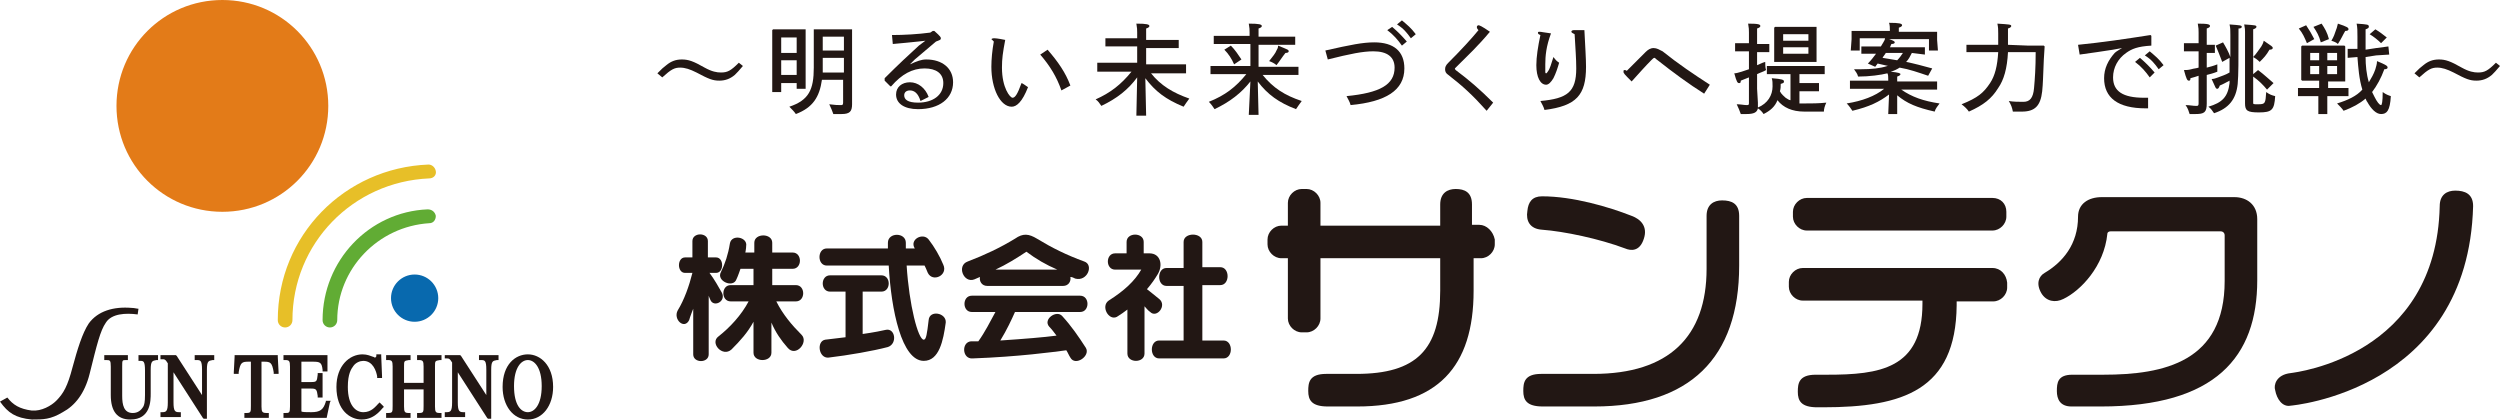 <?xml version="1.0" encoding="utf-8"?>
<!-- Generator: Adobe Illustrator 24.1.2, SVG Export Plug-In . SVG Version: 6.00 Build 0)  -->
<svg version="1.1" id="レイヤー_1" xmlns="http://www.w3.org/2000/svg" xmlns:xlink="http://www.w3.org/1999/xlink" x="0px"
	 y="0px" viewBox="0 0 306.9 51.5" style="enable-background:new 0 0 306.9 51.5;" xml:space="preserve">
<style type="text/css">
	.st0{fill:#221714;}
	.st1{fill:#E37B18;}
	.st2{fill:#0869AE;}
	.st3{fill:#61AC34;}
	.st4{fill:#E7BF28;}
</style>
<g>
	<g>
		<path class="st0" d="M181.6,27.6h-0.9c0-1.3,0-2.3,0-2.5c0-1.5-0.9-1.9-2-1.9c-1,0-1.9,0.5-1.9,1.9c0,0,0,1.1,0,2.6h-14.7v-2.8
			c0-0.9-0.8-1.7-1.7-1.7h-0.6c-0.9,0-1.7,0.8-1.7,1.7v2.8h-0.8c-0.9,0-1.7,0.8-1.7,1.7V30c0,0.9,0.8,1.7,1.7,1.7h0.8v7.4
			c0,0.9,0.8,1.7,1.7,1.7h0.6c0.9,0,1.7-0.8,1.7-1.7v-7.4h14.7v4c0,7.2-2.9,10.2-10.3,10.2c0,0-2.7,0-3.7,0c-2.1,0-2.2,1.1-2.2,2.1
			c0,1.1,0.4,1.9,2.4,1.9c0,0,3.1,0,3.6,0c9.9,0,14.3-4.9,14.3-14.2c0,0,0-1.9,0-4h0.9c0.9,0,1.7-0.8,1.7-1.7v-0.6
			C183.3,28.4,182.5,27.6,181.6,27.6"/>
		<path class="st0" d="M244.6,24.3h-22.8c-0.9,0-1.7,0.8-1.7,1.7v0.6c0,0.9,0.8,1.7,1.7,1.7h22.8c0.9,0,1.7-0.8,1.7-1.7V26
			C246.3,25,245.6,24.3,244.6,24.3"/>
		<path class="st0" d="M244.6,32.9h-23.3c-0.9,0-1.7,0.8-1.7,1.7v0.6c0,0.9,0.8,1.7,1.7,1.7H236v0.4c0,8-5.3,8.7-11.7,8.7h-1.4
			c-2.1,0-2.2,1.1-2.2,2.1c0,1.1,0.4,1.9,2.4,1.9h0.7c9.8,0,16.3-2.1,16.4-12.5c0,0,0-0.2,0-0.5h4.5c0.9,0,1.7-0.8,1.7-1.7v-0.6
			C246.3,33.7,245.6,32.9,244.6,32.9"/>
		<path class="st0" d="M303.6,25.3C303,48,281.2,49.8,281.2,49.8c-1,0.2-1.7-0.8-1.9-1.9c-0.2-0.6,0.1-1.9,1.9-2.1
			c0.7-0.1,17.9-2.1,18.3-20.5c0-1.4,0.9-1.9,1.9-1.9C302.6,23.4,303.6,23.8,303.6,25.3"/>
		<path class="st0" d="M211.4,24.6c-1,0-1.9,0.5-1.9,1.9c0,0,0,5.6,0,6.5c0,8.3-4.6,12.9-13.9,12.9c0,0-5.3,0-6.4,0
			c-2.1,0-2.2,1.1-2.2,2.1c0,1.1,0.4,1.9,2.4,1.9c0,0,5.7,0,6.3,0c11.7,0,17.8-5.9,17.8-17.3c0,0,0-5.3,0-6.1
			C213.5,25,212.6,24.6,211.4,24.6"/>
		<path class="st0" d="M189.3,28.2c2.7,0.2,7,1.1,10.2,2.3c0.7,0.3,1.8,0.4,2.3-1.2c0.5-1.5-0.4-2.4-1.5-2.8
			c-2.8-1.1-7.2-2.4-11-2.4c-1.2,0-1.7,0.7-1.8,1.8C187.3,27.1,187.8,28.1,189.3,28.2"/>
		<path class="st0" d="M274.3,24.2c-1.5,0-15.2,0-16.3,0c-1.6,0-2.9,0.8-2.9,2.4c0,3.4-1.9,5.6-4.1,6.9c-0.7,0.4-1.1,1.3-0.4,2.5
			c0.6,1,1.7,1.2,2.7,0.7c2.1-1,5-4,5.4-8c0-0.2,0.2-0.3,0.4-0.3c0,0,13.2,0,13.5,0s0.5,0.2,0.5,0.5s0,5,0,5.6
			c0,9.9-7.4,11.5-14.9,11.5c0,0-2,0-3.8,0c-1.8,0-1.9,1-1.9,2s0.4,1.9,1.8,1.9c0,0,3.1,0,3.6,0c14.1,0,19.2-6.1,19.2-15.5
			c0,0,0-5.7,0-7.5C277.1,25.1,275.8,24.2,274.3,24.2"/>
		<path class="st0" d="M132,34.2c-0.2-0.1-0.4-0.2-0.6-0.2c0.1,0.5-0.2,1.1-0.9,1.1h-9.3c-0.7,0-1-0.6-0.9-1.1
			c-0.2,0.1-0.5,0.2-0.7,0.3c-1.3,0.5-2.2-1.7-0.8-2.2c2.1-0.8,4-1.7,5.8-2.8c1-0.7,1.7-0.6,2.7,0c1.8,1.1,3.6,2,5.8,2.8
			C134.3,32.5,133.5,34.6,132,34.2 M131.4,43.9c-0.2-0.3-0.3-0.6-0.5-0.9c-1.5,0.2-5.9,0.8-11.5,1c-1.3,0.1-1.4-2-0.2-2.1
			c0.3,0,0.6,0,0.9,0c0.8-1.1,1.5-2.5,2.1-3.6h-2.9c-1.2,0-1.2-2,0-2h13.3c1.2,0,1.2,2,0,2h-8c-0.4,0.9-1,2.2-1.8,3.5
			c3-0.2,5.4-0.4,6.9-0.6c-0.3-0.4-0.6-0.8-0.9-1.1c-0.8-0.9,0.9-2.1,1.6-1.3c1.1,1.2,2,2.5,2.9,3.9C133.9,43.7,132,45,131.4,43.9
			 M126,30.9C126,30.9,125.9,30.8,126,30.9c-1.2,0.8-2.5,1.6-3.8,2.2h7.6C128.4,32.5,127.2,31.8,126,30.9"/>
		<path class="st0" d="M141.2,38.3c-0.3-0.2-0.5-0.5-0.7-0.7v5.8c0,1.2-2.1,1.2-2.1,0V38c-0.4,0.3-0.8,0.6-1.3,0.9c-1,0.5-2-1.3-1-2
			c1.9-1.2,3.2-2.4,4-3.8h-3.2c-1.2,0-1.2-2,0-2h1.4v-1.4c0-1.2,2.1-1.2,2.1,0v1.4h0.7c1.4,0,1.7,1.5,1,2.6
			c-0.3,0.5-0.7,1.1-1.3,1.8c0.4,0.3,1,0.8,1.5,1.2C143.3,37.5,142,39.1,141.2,38.3 M142.3,44c-1.2,0-1.2-2.2,0-2.2h3v-6.7h-2.1
			c-1.2,0-1.2-2.2,0-2.2h2.1v-3.2c0-1.2,2.3-1.2,2.3,0v3.1h2.2c1.2,0,1.2,2.2,0,2.2h-2.2v6.8h2.6c1.2,0,1.2,2.2,0,2.2L142.3,44z"/>
		<path class="st0" d="M87.2,36.8c-0.1-0.2-0.2-0.5-0.2-0.5v7.2c0,1.1-1.9,1.1-1.9,0v-5.6c0,0-0.4,1-0.5,1.4c-0.6,1.2-2-0.1-1.4-1.2
			c0.8-1.3,1.4-3,1.8-4.6h-0.9c-1,0-1-1.9,0-1.9H85v-2c0-1.1,1.9-1.1,1.9,0v2h1c1,0,1,1.9,0,1.9h-0.8c0.6,0.8,1.1,1.7,1.5,2.4
			C89.2,37,87.6,37.8,87.2,36.8 M96.7,42.7c-0.8-0.9-1.5-1.9-2-3.1v3.7c0,1.2-2.2,1.2-2.2,0v-3.8c-0.7,1.3-1.6,2.3-2.7,3.4
			c-1.1,1-2.7-0.8-1.6-1.6c1.4-1.1,2.8-2.6,3.7-4.3h-2.2c-1.2,0-1.2-2,0-2h2.8v-2h-1.6c0,0-0.3,0.9-0.5,1.3
			c-0.4,1.1-2.5,0.2-1.9-0.9c0.5-1,0.9-2.2,1.1-3.5c0.2-1.2,2.2-0.8,2,0.3c0,0.3-0.1,0.8-0.1,0.8h1.1v-1.2c0-1.2,2.2-1.2,2.2,0V31
			h2.5c1.2,0,1.2,2,0,2h-2.5v2h2.9c1.2,0,1.2,2,0,2h-2.4c0.8,1.6,1.9,2.9,3.1,4.1C99.3,42,97.7,43.9,96.7,42.7"/>
		<path class="st0" d="M101.7,43.9c-1.2,0.1-1.5-2-0.4-2.2c0.8-0.1,2.5-0.3,2.5-0.3v-5.6h-1.9c-1.2,0-1.2-2,0-2h6.3c1.2,0,1.2,2,0,2
			h-2.3V41c0,0,1.5-0.2,2.8-0.5c1.2-0.3,1.5,1.7,0.3,2.1C107.1,43.1,104.2,43.6,101.7,43.9 M113.4,44.3c-2.7,0-4-6.2-4.3-11.7h-7.6
			c-1.2,0-1.2-2.1,0-2.1h7.5v-0.7c0-1.3,2.2-1.3,2.2,0v0.7h1.1c-0.7-1.1,1-2,1.7-1.1s1.4,2.1,1.8,3.1c0.6,1.3-1.3,2.2-1.9,1
			c-0.1-0.3-0.4-0.9-0.4-0.9h-2.2c0.3,4.8,1.4,9.1,2.1,9.1c0.3,0,0.4-0.7,0.6-2.4c0.1-1.3,2.2-0.9,2.1,0.3
			C115.8,41.8,115.3,44.3,113.4,44.3"/>
	</g>
	<g>
		<path class="st0" d="M91.2,8.1c-0.5,0.6-0.7,0.8-1,1.1c-0.6,0.5-1.2,0.7-1.9,0.7c-0.8,0-1.3-0.2-2.8-1c-0.8-0.4-1.4-0.6-2-0.6
			c-0.7,0-1.1,0.2-2.2,1.2L80.7,9c0.6-0.6,0.7-0.7,1.1-1c0.6-0.5,1.2-0.7,1.9-0.7c0.8,0,1.4,0.2,2.8,1c0.9,0.5,1.5,0.6,2,0.6
			c0.8,0,1.2-0.2,2.2-1.2L91.2,8.1z"/>
		<path class="st0" d="M95.9,10.2v1.1h-1.1v-2V5.5V3.7l0.1-0.1h1.2h1.6h1.2l0,0.1v1.8v3.4v2h-1.1v-0.7H95.9z M97.8,4.6h-1.9v1.9h1.9
			V4.6z M97.8,7.4h-1.9v1.8h1.9V7.4z M100.9,9.8c-0.3,2.1-1.1,3.4-3.2,4.2c-0.2-0.3-0.5-0.6-0.8-0.9c2.4-0.8,3-2.1,3-4.8V5V3.6h0.1
			h1.4h1.8h1.4l0,0V5v5.8v2c0,0.9-0.3,1.2-1.3,1.2h-1c-0.1-0.3-0.3-0.8-0.5-1.2c0.8,0.1,1,0.1,1.4,0.1c0.2,0,0.3,0,0.3-0.3V9.8
			H100.9z M101,8.3c0,0.2,0,0.4,0,0.6h2.6V7.1H101V8.3z M103.6,6.2V4.5H101v1.7H103.6z"/>
		<path class="st0" d="M111.7,7.9c0.9-0.4,1.4-0.6,2-0.6c2,0,3.3,1.1,3.3,2.8c0,2-1.7,3.3-4.3,3.3c-1.7,0-2.7-0.7-2.7-1.8
			c0-0.9,0.7-1.5,1.7-1.5s1.9,0.7,2.3,1.8l-1,0.5c-0.3-1-0.8-1.3-1.3-1.3c-0.4,0-0.7,0.2-0.7,0.6c0,0.5,0.4,0.9,1.7,0.9
			c1.8,0,3.1-0.9,3.1-2.4c0-1.2-0.9-1.8-2.3-1.8c-1.5,0-2.8,0.7-4.1,2.2h-0.1l-0.7-0.7V9.6c1.7-1.7,3-2.9,4.2-4l0.8-0.6l0,0
			l-0.9,0.1c-0.9,0.1-2,0.2-3.1,0.3l-0.1-1.1c1.5,0,3.2-0.1,4.7-0.3l0.3-0.2h0.2c0.8,0.7,0.8,0.8,0.8,0.9c0,0.2-0.1,0.2-0.6,0.4
			c-0.8,0.7-1.8,1.5-2.6,2.2L111.7,7.9L111.7,7.9z"/>
		<path class="st0" d="M126.2,10.7c-0.7,1.8-1.4,2.4-2,2.4c-1.4,0-2.5-2.2-2.5-4.9c0-0.9,0.1-2,0.3-3.1c-0.2-0.2-0.3-0.3-0.3-0.3
			s0.1-0.1,0.3-0.1c0.2,0,0.4,0,1.4,0.2c-0.3,1.6-0.4,2.3-0.4,3.4c0,2.5,1,3.7,1.3,3.7s0.6-0.4,1.1-1.8
			C125.5,10.2,125.9,10.5,126.2,10.7z M128.6,6.1c1.3,1.5,2.2,2.8,2.8,4.4l-1.1,0.6c-0.6-1.7-1.4-3-2.6-4.4L128.6,6.1z"/>
		<path class="st0" d="M139.6,9.5c-1.1,1.5-2.5,2.6-4.4,3.5c-0.2-0.3-0.4-0.6-0.7-0.8c1.8-0.8,3.1-1.8,4.4-3.4h-2.3h-1.9V7.7h1.9h3
			v-2h-2h-1.9v-1h1.9h2V4c0-0.4,0-0.5-0.1-1.1c1.3,0,1.6,0.1,1.6,0.3c0,0.1-0.1,0.2-0.4,0.3v1.4h2.1h1.9v1h-1.9h-2.1v2h3h1.9V9h-1.9
			h-2.4c1.2,1.5,2.7,2.4,4.7,3.1c-0.3,0.4-0.5,0.7-0.7,1c-2.2-0.9-3.5-1.9-4.7-3.5l0.1,4.6h-1.2L139.6,9.5z"/>
		<path class="st0" d="M153.5,10c-1.1,1.4-2.5,2.5-4.4,3.4c-0.2-0.3-0.4-0.6-0.7-0.9c2-0.8,3.3-1.8,4.6-3.4h-2.5h-1.9v-1h1.9h3V5.4
			h-2.6H149v-1h1.9h2.5V4c0-0.4,0-0.5-0.1-1.1c1.3,0,1.6,0.1,1.6,0.3c0,0.1-0.1,0.2-0.4,0.3v1h2.6h1.9v1h-1.9h-2.6v2.7h3h1.9v1h-1.9
			H155c1.3,1.6,2.7,2.5,4.8,3.2c-0.3,0.4-0.5,0.7-0.7,1c-2.1-0.8-3.5-1.8-4.7-3.4l0.1,4.1h-1.2L153.5,10z M151.1,5.6
			c0.5,0.5,0.9,1.1,1.3,1.7l-0.9,0.6c-0.3-0.7-0.7-1.3-1.2-1.8L151.1,5.6z M156.7,8c-0.2-0.2-0.6-0.4-0.9-0.5c0.4-0.5,0.8-1,0.9-1.3
			c0.1-0.2,0.2-0.3,0.2-0.6c1.2,0.5,1.3,0.5,1.3,0.7c0,0.1-0.1,0.2-0.4,0.2C157.4,7,157.1,7.5,156.7,8z"/>
		<path class="st0" d="M162.7,6.2c3.1-0.7,4.6-1,6-1c2.4,0,3.7,1.1,3.7,3.2c0,2.7-2.3,4.1-6.6,4.5c-0.1-0.4-0.3-0.7-0.5-1.1
			c4.1-0.4,5.9-1.4,5.9-3.5c0-1.3-0.9-2-2.6-2c-1.3,0-2.8,0.3-5.6,1L162.7,6.2z M170.9,3.3c0.7,0.6,1.2,1.1,1.8,1.8l-0.6,0.5
			c-0.5-0.7-1-1.3-1.8-1.9L170.9,3.3z M172.1,2.5c0.7,0.6,1.1,0.9,1.7,1.7l-0.6,0.5c-0.5-0.7-0.9-1.2-1.7-1.7L172.1,2.5z"/>
		<path class="st0" d="M182.5,13.6c-1.7-1.9-2.9-3-4.7-4.4c-0.3-0.2-0.4-0.4-0.4-0.7s0.1-0.5,0.4-0.8c1.5-1.5,2.8-2.9,3.7-4
			c-0.2-0.2-0.2-0.3-0.2-0.4c0-0.1,0.1-0.2,0.2-0.2c0.1,0,0.4,0.1,1.4,0.8c-1.5,1.8-2.7,2.9-4.1,4.3c-0.1,0.1-0.2,0.2-0.2,0.2
			s0,0.1,0.1,0.2c1.6,1.2,2.9,2.3,4.6,4L182.5,13.6z"/>
		<path class="st0" d="M189.7,7.9c0,0.4,0,0.7,0,0.9c0,0.1,0,0.2,0.1,0.2s0.1-0.1,0.2-0.2c0.3-0.4,0.4-0.9,0.7-1.8
			c0.3,0.4,0.4,0.5,0.7,0.7c-0.2,0.7-0.4,1.3-0.7,1.9c-0.3,0.5-0.6,0.8-0.9,0.8c-0.7,0-1.2-0.9-1.2-2.4c0-1,0.2-2.3,0.5-3.7
			c-0.3-0.1-0.3-0.2-0.3-0.3c0-0.1,0.1-0.1,0.2-0.1c0.2,0,0.6,0.1,1.4,0.2C189.8,5.7,189.7,6.9,189.7,7.9z M192.9,3.9
			c0-0.1,0.1-0.2,0.3-0.2s0.6,0,1.3,0c0.1,2,0.2,3.5,0.2,4.5c0,3.5-1.2,4.8-5.1,5.3c-0.1-0.4-0.3-0.7-0.5-1.1c3.3-0.3,4.4-1.1,4.4-4
			c0-1.2-0.1-2.4-0.2-4.2C193.1,4.1,192.9,4,192.9,3.9z"/>
		<path class="st0" d="M209.2,11.5c-1.9-1.2-3.8-2.6-5.7-4.1c-0.3-0.2-0.3-0.3-0.4-0.3s-0.2,0.1-0.4,0.3c-0.7,0.7-1.4,1.5-2.4,2.6
			c-0.9-0.9-1-1-1-1.2c0-0.1,0-0.2,0.1-0.2s0.2,0,0.3,0.1c0.7-0.7,1.6-1.6,2.3-2.3c0.3-0.3,0.6-0.5,1-0.5s0.7,0.2,1.1,0.4
			c2,1.6,3.8,2.8,5.8,4.1L209.2,11.5z"/>
		<path class="st0" d="M215.8,12.6c0,0.2,0,0.4,0,0.6c1.2-0.5,1.8-1.5,1.8-2.6c0-0.4,0-0.7-0.1-1c1.3,0.1,1.5,0.2,1.5,0.4
			s-0.1,0.2-0.4,0.3c0,0.3,0,0.6-0.1,0.9c0.2,0.4,0.5,0.6,0.7,0.8c0.2,0.1,0.4,0.3,0.6,0.3V9.1h-1h-1.9v-1h1.9h3.3h1.9v1h-1.9h-1.2
			v1.1h0.8h1.6v1h-1.6h-0.8v1.5c0.2,0,0.4,0,0.6,0c0.9,0,1.7,0,2.7-0.1c-0.2,0.4-0.3,0.8-0.3,1.1c-0.8,0-1.7,0-2.4,0
			c-1.5,0-2.6-0.5-3.3-1.4c-0.3,0.8-0.9,1.3-1.7,1.7c-0.2-0.3-0.4-0.5-0.7-0.7c-0.1,0.5-0.5,0.7-1.4,0.7h-0.7
			c-0.1-0.3-0.3-0.8-0.5-1.2c0.5,0,0.9,0.1,1.2,0.1c0.2,0,0.3,0,0.3-0.2V9.5c-0.3,0.1-0.7,0.3-1,0.4c0,0.3-0.1,0.3-0.2,0.3
			c-0.2,0-0.3-0.1-0.6-1.2c0.3,0,0.5-0.1,0.9-0.2c0.3-0.1,0.6-0.2,0.9-0.3V6.3h-0.1H213v-1h1.6h0.1V4c0-0.4,0-0.5-0.1-1.1
			c1.3,0,1.5,0.1,1.5,0.3c0,0.1-0.1,0.2-0.4,0.3v1.9h0.1h1.4v1h-1.4h-0.1V8c0.3-0.1,0.6-0.3,1-0.4c0,0.3,0,0.7,0.1,1
			c-0.3,0.2-0.7,0.3-1.1,0.5v1.8L215.8,12.6z M223,3.3L223,3.3v1.6V6v1.5v0.1h-1.5h-2.2h-1.5V7.5V6V4.9V3.4l0.1-0.1h1.5h2.1L223,3.3
			z M218.9,5h3.1V4.2h-3.1V5z M218.9,5.8v0.8h3.1V5.8H218.9z"/>
		<path class="st0" d="M234.7,6.5c-0.2,0.4-0.4,0.8-0.7,1.1c1,0.2,2.1,0.5,3.2,0.8l-0.5,0.9c-1.2-0.4-2.3-0.8-3.5-1
			c-0.3,0.2-0.7,0.4-1.1,0.5c1,0.1,1.2,0.2,1.2,0.3s-0.1,0.2-0.4,0.3V10h3h1.9v1h-1.9h-2.5c1.3,0.9,2.7,1.4,4.7,1.7
			c-0.2,0.3-0.5,0.6-0.6,1c-2.2-0.5-3.4-1-4.6-2l0,2.3h-1.1l0.1-2.4c-1.2,0.9-2.4,1.5-4.5,2c-0.2-0.3-0.4-0.6-0.7-0.9
			c1.9-0.3,3.5-0.9,4.6-1.8H229h-1.9v-1h1.9h2.8V9.7c0-0.3,0-0.5-0.1-0.7c-0.8,0.2-2.2,0.4-3.6,0.4c-0.1-0.4-0.3-0.6-0.5-0.9
			c0.3,0,0.6,0,0.9,0c1.2,0,2.3-0.1,3.2-0.4h0.1c-0.4-0.1-0.9-0.2-1.3-0.3c-0.1,0.1-0.2,0.3-0.3,0.4l-0.9-0.4c0.4-0.4,0.7-0.8,1-1.2
			h-1.8V5.7h1.8h0.6c0.1-0.2,0.2-0.3,0.3-0.5s0.2-0.3,0.2-0.5h-3.1v1.5h-1.1l0.1-1.4v-1h0.1h1.9h2.7c0-0.4,0-0.7-0.1-1
			c1.3,0,1.6,0.1,1.6,0.3c0,0.1-0.1,0.2-0.4,0.3v0.5h2.7h1.9h0.1v1l0.1,1.3h-1.1V4.8h-4.9c0.6,0.2,0.7,0.3,0.7,0.4s-0.1,0.2-0.4,0.2
			c-0.1,0.1-0.1,0.3-0.2,0.4h2.5h1.8v0.9L234.7,6.5z M231.5,6.5c-0.1,0.2-0.3,0.4-0.4,0.6c0.6,0.1,1.2,0.2,1.8,0.3
			c0.3-0.3,0.5-0.6,0.7-0.9H231.5z"/>
		<path class="st0" d="M249,5.6h1.9l0.1,0.1l-0.1,1.6c-0.1,2.3-0.1,2.9-0.2,3.9c-0.2,1.8-0.9,2.5-2.5,2.5h-1.1
			c-0.1-0.5-0.2-0.8-0.5-1.3c0.6,0.1,1.2,0.1,1.8,0.1c0.8,0,1.2-0.5,1.3-1.7c0.1-1.1,0.2-2.5,0.2-4.4h-3.4c-0.1,2-0.5,3.4-1.2,4.4
			c-0.8,1.3-1.8,2.1-3.6,2.9c-0.2-0.3-0.5-0.6-0.9-0.9c2-0.8,2.7-1.4,3.5-2.6c0.6-0.9,0.9-2.1,1-3.8h-2h-1.9V5.5h1.9h2
			c0-0.2,0-0.4,0-0.6V4.1c0-0.5,0-0.7-0.1-1.2c1.5,0.1,1.7,0.1,1.7,0.3c0,0.1-0.1,0.2-0.4,0.3v1.4c0,0.2,0,0.4,0,0.6L249,5.6
			L249,5.6z"/>
		<path class="st0" d="M264.1,5.6c-1.7,0.1-2.4,0.4-3.1,0.9c-1,0.7-1.6,1.8-1.6,3c0,1.7,1.2,2.5,3.8,2.5c0.2,0,0.3,0,0.5,0v1.3
			c-0.1,0-0.2,0-0.3,0c-3.4,0-5.1-1.3-5.1-3.7c0-1.2,0.5-2.2,1.3-3.1c0.2-0.2,0.6-0.4,0.9-0.6l0,0l-1.1,0.2
			c-1.2,0.2-2.7,0.4-4.1,0.6l-0.2-1.2c3-0.3,5.7-0.7,8.9-1.2l0.1,0.1L264.1,5.6L264.1,5.6z M262.7,7.1c0.7,0.6,1.2,1.1,1.8,1.8
			l-0.6,0.6c-0.5-0.7-1-1.3-1.8-1.9L262.7,7.1z M263.9,6.3c0.7,0.6,1.1,0.9,1.7,1.7L265,8.5c-0.5-0.7-0.9-1.2-1.7-1.7L263.9,6.3z"/>
		<path class="st0" d="M269.9,4c0-0.4,0-0.5-0.1-1.1c1.3,0,1.5,0.1,1.5,0.3c0,0.1-0.1,0.2-0.4,0.3v2h1v1h-1v1.8
			c0.4-0.1,0.8-0.2,1.3-0.4c0,0.3,0,0.7,0,0.9c-0.5,0.2-0.9,0.3-1.3,0.4v1.7v1.8c0,1.1-0.3,1.3-1.4,1.3h-0.7
			c-0.1-0.3-0.2-0.7-0.5-1.1c0.5,0,0.9,0.1,1.3,0.1c0.2,0,0.3,0,0.3-0.3V9.3c-0.3,0.1-0.6,0.2-1,0.3c0,0.3-0.1,0.3-0.2,0.3
			c-0.2,0-0.3-0.2-0.6-1.3c0.3,0,0.5,0,0.9-0.1c0.3-0.1,0.6-0.1,0.9-0.2v-2h-0.2h-1.6v-1h1.6h0.2L269.9,4L269.9,4z M273.8,4.3
			c0-0.7,0-0.8-0.1-1.3c1.3,0.1,1.5,0.1,1.5,0.3c0,0.1-0.1,0.2-0.4,0.2c0,4.2,0,5.6-0.1,6.8c-0.2,1.9-1.1,3-2.9,3.6
			c-0.2-0.3-0.4-0.6-0.7-0.8c1.7-0.5,2.4-1.2,2.6-2.9c0-0.1,0-0.2,0-0.3c-0.4,0.2-0.7,0.4-1.2,0.6c-0.1,0.3-0.2,0.4-0.3,0.4
			c-0.2,0-0.2-0.1-0.7-1.2c0.3,0,0.5-0.1,0.8-0.2c0.5-0.2,0.9-0.3,1.4-0.6c0-0.6,0-1.2,0-1.8l-0.9,0.5c-0.3-0.8-0.5-1.3-0.8-2
			l0.9-0.4c0.3,0.5,0.7,1.2,0.9,1.8L273.8,4.3L273.8,4.3z M277.2,8.6c0.8,0.6,1.3,1.1,1.9,1.6l-0.8,0.8c-0.5-0.6-1-1.1-1.7-1.6v3.2
			c0,0.2,0,0.2,0.6,0.2c0.9,0,0.9-0.1,1-1.5c0.4,0.3,0.7,0.4,1.1,0.5c-0.1,1.7-0.4,2-2,2c-1.4,0-1.7-0.2-1.7-1.1V3.9
			c0-0.3,0-0.3-0.1-0.9c1.4,0.1,1.5,0.1,1.5,0.3c0,0.1-0.1,0.2-0.4,0.3v5.5L277.2,8.6z M277.4,7.6c-0.3-0.3-0.6-0.5-0.8-0.6
			c0.4-0.4,0.7-0.9,1-1.3c0.1-0.2,0.2-0.3,0.3-0.7c1,0.7,1.1,0.7,1.1,0.9c0,0.1-0.1,0.2-0.4,0.2C278.2,6.8,277.9,7.1,277.4,7.6z"/>
		<path class="st0" d="M285.7,10.8h0.8h1.8v1h-1.8h-0.8v0.3V14h-1.1v-1.9v-0.3h-0.7h-1.8v-1h1.8h0.8V9.9h-0.6h-1.5l-0.1-0.1V8.3V7.2
			V5.7l0.1-0.1h1.5h2.2h1.5l0.1,0.1v1.5v1.2v1.5V10h-1.5h-0.6v0.8H285.7z M283.1,3.1c0.4,0.6,0.7,1.1,1,1.7l-0.9,0.5
			c-0.3-0.7-0.5-1.2-1-1.8L283.1,3.1z M284.7,7.4V6.5h-1.1v0.9H284.7z M283.6,9.1h1.1v-1h-1.1V9.1z M285,2.9
			c0.4,0.6,0.7,1.1,0.9,1.9l-1,0.4c-0.2-0.8-0.5-1.3-0.9-1.9L285,2.9z M286.9,6.5h-1.2v0.9h1.2V6.5z M285.7,8.1v1h1.2v-1H285.7z
			 M288.3,3.6c0,0.1-0.1,0.2-0.4,0.2c-0.3,0.5-0.5,1-0.9,1.6c-0.2-0.2-0.5-0.3-0.8-0.4c0.3-0.5,0.4-0.8,0.6-1.4
			c0.1-0.2,0.1-0.4,0.2-0.7C288.2,3.3,288.3,3.4,288.3,3.6z M291.7,5.9l1.5-0.2l0.1,1l-1.6,0.1L290.4,7c0,1,0.1,2.1,0.4,3.1
			c0.3-0.5,0.6-1,0.8-1.6c0.1-0.4,0.2-0.6,0.2-1c1.2,0.5,1.3,0.6,1.3,0.8c0,0.1-0.1,0.2-0.4,0.2c-0.4,1.1-0.9,2-1.5,2.8
			c0.1,0.2,0.2,0.4,0.3,0.6c0.3,0.6,0.6,1,0.8,1c0.1,0,0.2-0.4,0.2-1.6c0.4,0.3,0.7,0.4,1,0.5c-0.1,1.8-0.5,2.2-1.2,2.2
			c-0.6,0-1.2-0.6-1.7-1.5c-0.1-0.1-0.1-0.2-0.2-0.4c-0.7,0.6-1.6,1.1-2.7,1.5c-0.2-0.3-0.5-0.6-0.8-0.9c1.3-0.4,2.4-0.9,3.1-1.7
			c-0.4-1.3-0.5-2.7-0.6-4l-1.2,0.1V6h1.2c0-0.5,0-1,0-1.5c0-0.7,0-1.1-0.1-1.6c1.4,0.1,1.5,0.1,1.5,0.4c0,0.1-0.1,0.2-0.4,0.3v1
			c0,0.6,0,1.1,0,1.5L291.7,5.9z M291.6,3.6c0.5,0.3,0.9,0.6,1.4,1l-0.7,0.7c-0.4-0.4-0.9-0.8-1.4-1.1L291.6,3.6z"/>
		<path class="st0" d="M306.9,8.1c-0.5,0.6-0.7,0.8-1,1.1c-0.6,0.5-1.2,0.7-1.9,0.7c-0.8,0-1.3-0.2-2.8-1c-0.8-0.4-1.4-0.6-2-0.6
			c-0.7,0-1.1,0.2-2.2,1.2L296.4,9c0.6-0.6,0.7-0.7,1.1-1c0.6-0.5,1.2-0.7,1.9-0.7c0.8,0,1.4,0.2,2.8,1c0.9,0.5,1.5,0.6,2,0.6
			c0.8,0,1.2-0.2,2.2-1.2L306.9,8.1z"/>
	</g>
	<g>
		<path class="st0" d="M3.9,51.5c-2-0.2-2.9-0.8-3.9-2.2l0.9-0.5c0.7,0.9,1.5,1.4,3,1.6c1.2,0.1,2.4-0.6,3-1.2
			c0.9-0.9,1.4-1.8,2-4.1c0.6-2.2,1.2-4.2,2-5.4c1.1-1.5,3-2.1,5.3-1.9c0.3,0,0.6,0.1,0.8,0.1l-0.1,0.7c-1.5-0.2-3.2-0.1-3.9,1
			c-0.7,1-1.1,2.7-2,6.3c-0.6,2.4-1.8,3.9-3.3,4.7C6.2,51.5,5.3,51.5,3.9,51.5"/>
		<path class="st0" d="M16,51.5c-1.6,0-2.4-1-2.4-3V45c0-0.8-0.1-0.8-0.6-0.8l-0.2,0V44v-0.2v-0.2h0.2h2.5h0.2v0.2V44v0.2l-0.2,0
			C15,44.2,15,44.2,15,45v3.6c0,1.1,0.2,2.1,1.3,2.1c0.6,0,1-0.3,1.3-0.8c0.1-0.2,0.2-0.5,0.2-1.4v-3c0-1.2-0.2-1.2-0.6-1.2l-0.2,0
			V44v-0.2v-0.2h0.2h2h0.2v0.2V44v0.2l-0.2,0c-0.5,0.1-0.7,0.1-0.7,1.2v2.9C18.5,49.2,18.5,51.5,16,51.5"/>
		<path class="st0" d="M25.4,51.4h-0.2h-0.2H25l-0.1-0.1l-3.6-5.6v3.7c0,1.1,0.2,1.2,0.7,1.2l0.2,0v0.2v0.2v0.2h-0.2h-2.1h-0.2v-0.2
			v-0.2v-0.2l0.2,0c0.5,0,0.7-0.1,0.7-1.2v-4.8c-0.3-0.5-0.4-0.5-0.7-0.5h-0.2V44v-0.2v-0.2h0.2h1.6h0.1l0.1,0.1l3.1,4.8v-3.1
			c0-1.2-0.2-1.2-0.7-1.2l-0.2,0V44v-0.2v-0.2H24h2.1h0.2v0.2V44v0.2l-0.2,0c-0.5,0.1-0.7,0.1-0.7,1.2v5.9V51.4z"/>
		<path class="st0" d="M32.9,51.3h-0.2h-2.6H30v-0.2v-0.2v-0.2l0.2,0c0.6,0,0.6-0.1,0.6-0.9v-5.4h-0.3c-0.8,0-1,0.1-1.2,1.3l0,0.2
			h-0.2h-0.2h-0.2l0-0.2l0.1-1.9l0-0.2H29h4.9h0.2l0,0.2l0.1,1.9l0,0.2H34h-0.2h-0.2l0-0.2c-0.2-1.2-0.4-1.3-1.2-1.3h-0.3v5.5
			c0,0.7,0.1,0.8,0.7,0.8l0.2,0v0.2v0.2V51.3z"/>
		<path class="st0" d="M40.2,51.3h-0.2h-5h-0.2v-0.2v-0.2v-0.2l0.2,0c0.5,0,0.6,0,0.6-0.8V45c0-0.7-0.1-0.8-0.6-0.8l-0.2,0V44v-0.2
			v-0.2h0.2H40h0.2l0,0.2l0,1.6l0,0.2H40h-0.2h-0.2l0-0.2c-0.1-0.9-0.3-1-1.2-1h-1.3c0,0-0.1,0-0.1,0c0,0,0,0.1,0,0.2v2.3h1.2
			c0.7,0,0.7-0.1,0.8-0.9l0-0.2h0.2h0.2h0.2V46v2.6v0.2h-0.2h-0.2h-0.2l0-0.2c-0.1-0.8-0.2-0.9-0.8-0.9l-1.2,0v2.6
			c0,0.1,0,0.2,0,0.2c0.1,0.1,0.6,0.1,1.2,0.1c1.1,0,1.5-0.3,1.8-1.3l0-0.1h0.1h0.3h0.2l-0.1,0.2l-0.4,1.9L40.2,51.3z"/>
		<path class="st0" d="M44.4,51.5c-1.4,0-3.1-1.1-3.1-4c0-2.6,1.6-4,3.2-4c0.6,0,1,0.2,1.3,0.3c0.1,0,0.2,0.1,0.2,0.1
			c0.1,0,0.2-0.1,0.2-0.2l0-0.2h0.2h0.2h0.2l0,0.2l0.1,2.5l0,0.2h-0.2h-0.2h-0.2l0-0.2c-0.1-0.6-0.5-1.9-1.7-1.9
			c-0.4,0-0.9,0.2-1.2,0.6c-0.3,0.4-0.7,1-0.7,2.6c0,2.3,1,3.1,1.9,3.1c1,0,1.5-0.7,1.8-1l0.2-0.2l0.2,0.2l0.2,0.2l0.1,0.1l0,0.1
			C47,49.9,46.2,51.5,44.4,51.5"/>
		<path class="st0" d="M54.2,51.3H54h-2.6h-0.2v-0.2v-0.2v-0.2l0.2,0c0.6,0,0.6-0.1,0.6-0.9v-2h-2.4v2.1c0,0.7,0.1,0.8,0.6,0.8
			l0.2,0v0.2v0.2v0.2h-0.2h-2.6h-0.2v-0.2v-0.2v-0.2l0.2,0c0.6,0,0.6-0.1,0.6-0.9V45c0-0.7-0.1-0.8-0.6-0.8l-0.2,0V44v-0.2v-0.2h0.2
			h2.6h0.2v0.2V44v0.2l-0.2,0c-0.6,0.1-0.6,0.1-0.6,0.8v2H52v-2c0-0.7-0.1-0.8-0.6-0.8l-0.2,0V44v-0.2v-0.2h0.2H54h0.2v0.2V44v0.2
			l-0.2,0c-0.6,0.1-0.6,0.1-0.6,0.8v4.9c0,0.7,0.1,0.8,0.6,0.8l0.2,0v0.2v0.2V51.3z"/>
		<path class="st0" d="M60.3,51.4h-0.2H60h-0.1l-0.1-0.1l-3.6-5.6v3.7c0,1.1,0.2,1.2,0.7,1.2l0.2,0v0.2v0.2v0.2h-0.2h-2.1h-0.2v-0.2
			v-0.2v-0.2l0.2,0c0.5,0,0.7-0.1,0.7-1.2v-4.9c-0.3-0.5-0.4-0.5-0.7-0.5h-0.2V44v-0.2v-0.2h0.2h1.6h0.1l0.1,0.1l3.1,4.8v-3.1
			c0-1.2-0.2-1.2-0.7-1.2l-0.2,0V44v-0.2v-0.2h0.2H61h0.2v0.2V44v0.2l-0.2,0c-0.5,0.1-0.7,0.1-0.7,1.2v5.9V51.4z"/>
		<path class="st0" d="M64.8,51.5c-1.8,0-3.1-1.7-3.1-4c0-2.8,1.6-4,3.1-4c1.5,0,3.1,1.3,3.1,4C67.9,49.8,66.6,51.5,64.8,51.5
			 M64.8,44.2c-0.8,0-1.7,0.9-1.7,3.2c0,2.4,0.9,3.2,1.7,3.2c0.8,0,1.7-0.9,1.7-3.2C66.5,45.1,65.6,44.2,64.8,44.2"/>
		<path class="st1" d="M40.3,13c0,7.2-5.8,13-13,13c-7.2,0-13-5.8-13-13c0-7.2,5.8-13,13-13C34.5,0,40.3,5.8,40.3,13"/>
		<path class="st2" d="M53.8,36.6c0,1.6-1.3,2.9-2.9,2.9c-1.6,0-2.9-1.3-2.9-2.9c0-1.6,1.3-2.9,2.9-2.9C52.5,33.7,53.8,35,53.8,36.6
			"/>
		<path class="st3" d="M52.5,25.7C45.3,26,39.6,32,39.6,39.3c0,0.5,0.4,0.9,0.9,0.9c0.5,0,0.9-0.4,0.9-0.9c0-6.3,5-11.5,11.3-11.9
			c0.5,0,0.8-0.4,0.8-0.9C53.4,26,53,25.7,52.5,25.7"/>
		<path class="st4" d="M52.6,20.2c-10.3,0.4-18.5,8.7-18.5,19.1c0,0.5,0.4,0.9,0.9,0.9c0.5,0,0.9-0.4,0.9-0.9
			c0-9.4,7.4-17,16.8-17.4c0.5,0,0.9-0.4,0.8-0.9C53.4,20.5,53,20.2,52.6,20.2"/>
	</g>
</g>
</svg>
